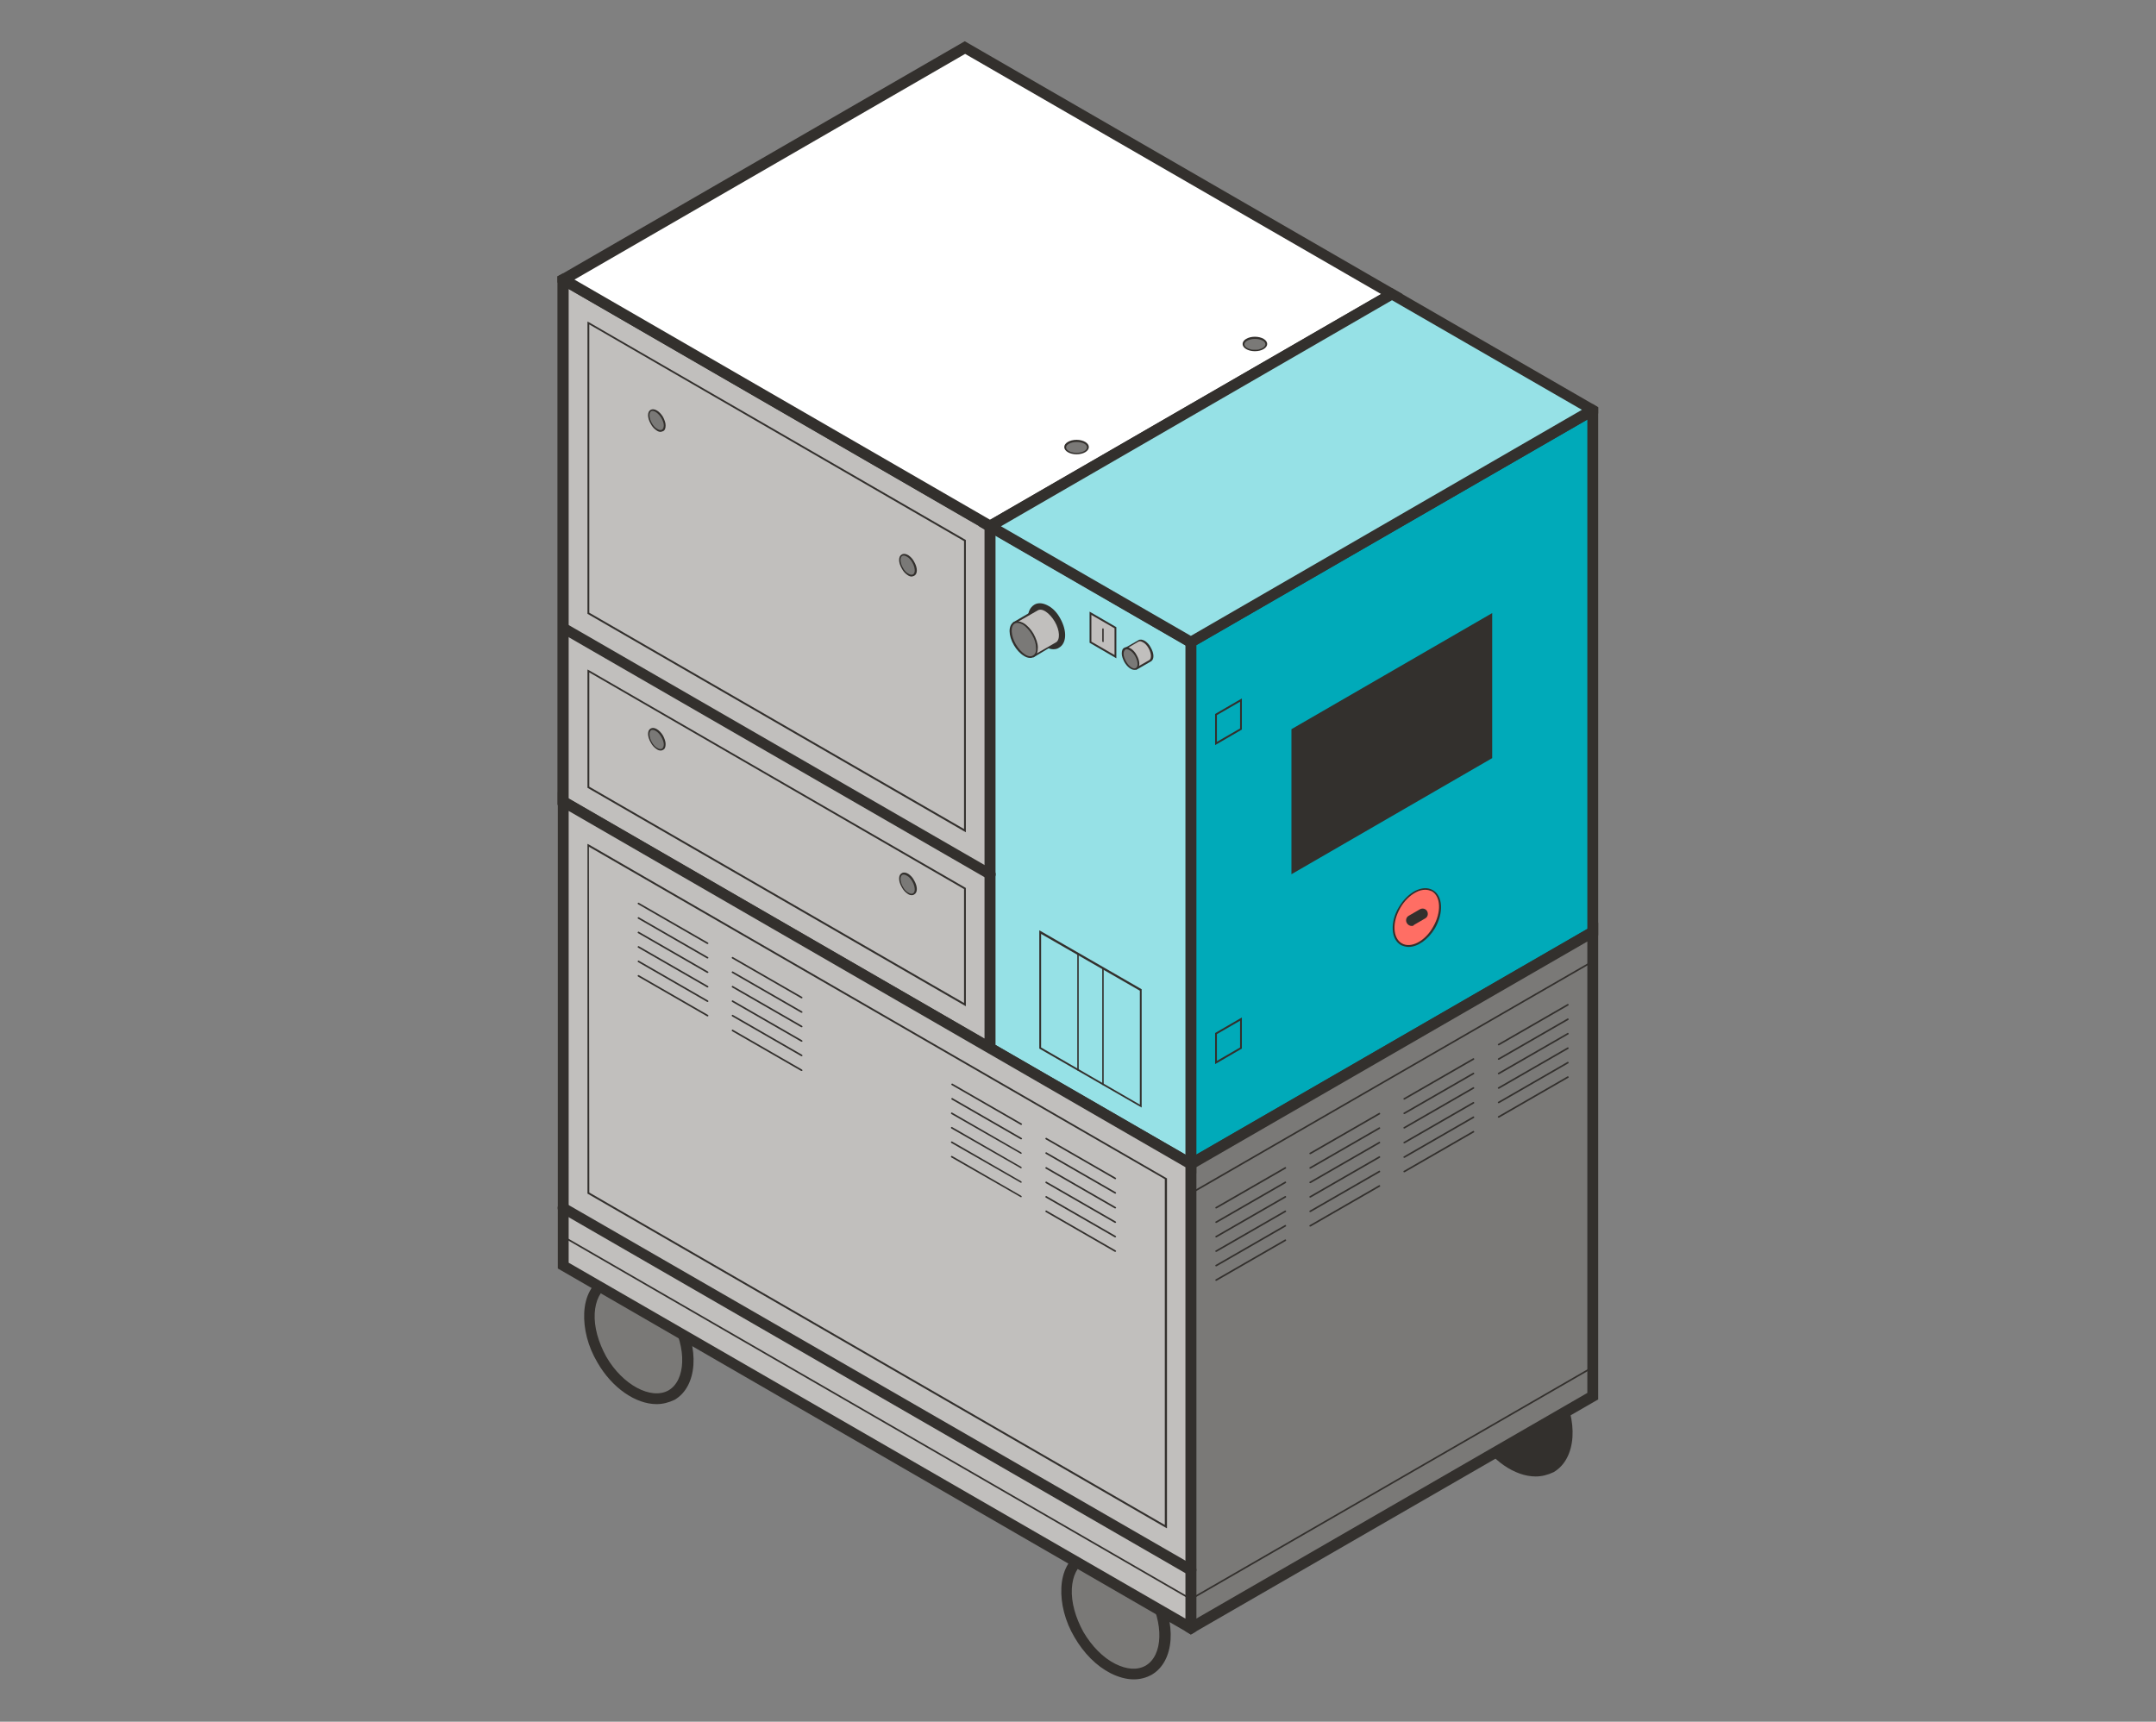 <?xml version="1.0" encoding="utf-8"?>
<!-- Generator: Adobe Illustrator 26.2.1, SVG Export Plug-In . SVG Version: 6.00 Build 0)  -->
<svg version="1.1" id="VC4-1" xmlns="http://www.w3.org/2000/svg" xmlns:xlink="http://www.w3.org/1999/xlink" x="0px" y="0px"
	 width="596px" height="476px" viewBox="0 0 596 476" style="enable-background:new 0 0 596 476;" xml:space="preserve">
<rect x="0" y="0" width="596" height="476" fill="#808080" stroke="none"/>
<style type="text/css">
	.st0{fill:#7A7977;}
	.st1{fill:#33302D;}
	.st2{fill:#00AAB9;}
	.st3{fill:#C1BFBD;}
	.st4{fill:#96E1E6;}
	.st5{fill:#FFFFFF;}
	.st6{fill:#FF6E64;}
</style>
<g>
	<g>
		<ellipse transform="matrix(0.866 -0.5 0.5 0.866 -181.724 213.98)" class="st0" cx="308.4" cy="446.1" rx="11.7" ry="18.1"/>
		<path class="st1" d="M313.4,464.3c-2,0-4.2-0.6-6.4-1.7c-3.9-2-7.4-5.5-10-10c-2.6-4.4-3.8-9.3-3.6-13.6c0.2-4.6,2.1-8.1,5.3-10
			c3.2-1.8,7.2-1.7,11.3,0.4c3.9,2,7.4,5.5,10,10c5.4,9.4,4.7,19.9-1.6,23.6C316.8,463.9,315.1,464.3,313.4,464.3z M317.5,461.8
			L317.5,461.8L317.5,461.8z M303.5,430.8c-1.2,0-2.4,0.3-3.4,0.9c-2.3,1.3-3.6,4-3.8,7.5c-0.2,3.8,1,8,3.2,12
			c2.3,3.9,5.4,7.1,8.8,8.8c3.2,1.6,6.1,1.8,8.4,0.5c4.8-2.8,5.1-11.7,0.6-19.5c-2.3-3.9-5.4-7.1-8.8-8.8
			C306.8,431.3,305.1,430.8,303.5,430.8z"/>
	</g>
	<g>
		<ellipse transform="matrix(0.866 -0.5 0.5 0.866 -138.788 261.985)" class="st1" cx="419.5" cy="390" rx="11.7" ry="18.1"/>
		<path class="st1" d="M424.5,408.2c-5.7,0-12.3-4.4-16.4-11.6c-2.6-4.4-3.8-9.3-3.6-13.6c0.2-4.6,2.1-8.1,5.3-10
			c3.2-1.8,7.2-1.7,11.3,0.4c3.9,2,7.4,5.5,10,10c5.4,9.4,4.7,19.9-1.6,23.6l0,0C427.8,407.8,426.2,408.2,424.5,408.2z M414.6,374.7
			c-1.2,0-2.4,0.3-3.4,0.9c-2.3,1.3-3.6,4-3.8,7.5c-0.2,3.8,1,8,3.2,12c4.5,7.8,12.4,12,17.2,9.3l0,0c4.9-2.8,5.1-11.6,0.6-19.5
			c-2.3-3.9-5.4-7.1-8.8-8.8C417.8,375.2,416.1,374.7,414.6,374.7z"/>
	</g>
	<g>
		<ellipse transform="matrix(0.866 -0.5 0.5 0.866 -161.323 137.796)" class="st0" cx="176.5" cy="369.9" rx="11.7" ry="18.1"/>
		<path class="st1" d="M181.5,388.2c-5.7,0-12.3-4.4-16.4-11.6c-2.6-4.4-3.8-9.3-3.6-13.6c0.2-4.6,2.1-8.1,5.3-10
			c3.2-1.8,7.2-1.7,11.3,0.4c3.9,2,7.4,5.5,10,10c5.4,9.4,4.7,19.9-1.6,23.6l0,0C184.8,387.8,183.2,388.2,181.5,388.2z M185.5,385.6
			L185.5,385.6L185.5,385.6z M171.6,354.7c-1.2,0-2.4,0.3-3.4,0.9c-2.3,1.3-3.6,4-3.8,7.5c-0.2,3.8,1,8,3.2,12
			c4.5,7.8,12.4,12,17.2,9.3l0,0c4.8-2.8,5.1-11.7,0.6-19.5c-2.3-3.9-5.4-7.1-8.8-8.8C174.8,355.1,173.1,354.7,171.6,354.7z"/>
	</g>
	<g>
		<polygon class="st2" points="329.2,177.5 440.3,113.4 440.3,257.7 329.2,321.8 		"/>
		<path class="st1" d="M440.3,111.7l-3,1.7l-108.1,62.4l-1.5,0.9v147.8l114.1-65.9v-146L440.3,111.7z M438.8,256.8l-108.1,62.4
			V178.4L438.8,116V256.8z"/>
	</g>
	<g>
		<polygon class="st0" points="329.2,321.8 440.3,257.7 440.3,386 329.2,450.1 		"/>
		<path class="st1" d="M329.2,320.1l-1.5,0.9v130l1.5,0.9l1.5-0.9l111.1-64.1V255.1L329.2,320.1z M438.8,385.1l-108.1,62.4V322.7
			l108.1-62.4V385.1z"/>
	</g>
	<g>
		<polygon class="st3" points="155.7,77.3 155.7,221.6 273.7,289.8 273.7,145.4 		"/>
		<path class="st1" d="M273.7,143.7L273.7,143.7l-12.8-7.4L155.6,75.6l-1.5,0.8v146.1l121,69.9V144.6L273.7,143.7z M272.2,287.2
			l-115-66.4V79.9l109.1,63l5.9,3.4V287.2z"/>
	</g>
	<g>
		<polygon class="st4" points="329.2,177.5 329.2,321.8 273.7,289.8 273.7,145.4 		"/>
		<path class="st1" d="M330.7,324.4l-58.5-33.8V142.8l58.5,33.8V324.4z M275.2,288.9l52.5,30.3V178.4L275.2,148V288.9z"/>
	</g>
	<g>
		<polygon class="st5" points="273.7,145.4 155.7,77.3 266.7,13.2 384.8,81.3 		"/>
		<path class="st1" d="M266.7,11.4L155.6,75.6l-1.5,0.8v1.7l112.1,64.8l5.9,3.4l1.5,0.9l1.5-0.9l112.6-65L266.7,11.4z M273.7,143.7
			l-12.8-7.4l-102.1-59l108-62.4l115,66.4L273.7,143.7L273.7,143.7z"/>
	</g>
	<g>
		<polygon class="st4" points="273.7,145.4 329.2,177.5 440.3,113.4 384.8,81.3 		"/>
		<path class="st1" d="M440.3,111.7l-55.6-32.1l-114.1,65.9l57,32.9l1.5,0.9l1.5-0.9L438.8,116l3-1.7v-1.7L440.3,111.7z
			 M329.2,175.8l-52.5-30.3L384.8,83l52.5,30.3L329.2,175.8z"/>
	</g>
	<polygon class="st1" points="357,201.6 412.5,169.5 412.5,209.6 357,241.7 	"/>
	<g>
		<polygon class="st3" points="155.7,221.6 155.7,349.9 329.2,450.1 329.2,321.8 		"/>
		<path class="st1" d="M329.2,320.1L154.2,219v131.7L327.7,451l1.5,0.9l1.5-0.9V321L329.2,320.1z M327.7,447.5l-170.5-98.4V224.2
			l170.5,98.5V447.5z"/>
	</g>
	<g>
		<line class="st3" x1="155.7" y1="333.9" x2="329.2" y2="434.1"/>
		<path class="st1" d="M329.2,435.6c-0.3,0-0.5-0.1-0.7-0.2L154.9,335.2c-0.7-0.4-1-1.3-0.5-2c0.4-0.7,1.3-1,2-0.5L330,432.8
			c0.7,0.4,1,1.3,0.5,2C330.2,435.3,329.7,435.6,329.2,435.6z"/>
	</g>
	<g>
		<line class="st3" x1="155.7" y1="341.9" x2="329.2" y2="442.1"/>
		<path class="st1" d="M329.2,442.3c0,0-0.1,0-0.1,0L155.6,342.1c-0.1-0.1-0.2-0.2-0.1-0.3s0.2-0.2,0.3-0.1l173.5,100.2
			c0.1,0.1,0.2,0.2,0.1,0.3C329.4,442.3,329.3,442.3,329.2,442.3z"/>
	</g>
	<path class="st1" d="M273.7,243.2c-0.3,0-0.5-0.1-0.7-0.2l-118-68.1c-0.7-0.4-1-1.3-0.5-2c0.4-0.7,1.3-1,2-0.5l118,68.1
		c0.7,0.4,1,1.3,0.5,2C274.7,242.9,274.2,243.2,273.7,243.2z"/>
	<g>
		<polygon class="st3" points="162.6,233.6 162.6,329.8 322.3,422 322.3,325.8 		"/>
		<path class="st1" d="M322.5,422.5L162.4,330v-0.1l0-96.6l0.4,0.2l159.8,92.3V422.5z M162.9,329.7L322,421.6V326l-159.2-91.9
			L162.9,329.7z"/>
	</g>
	<g>
		<path class="st1" d="M298,296c-0.1,0-0.2-0.1-0.2-0.2v-32.1c0-0.1,0.1-0.2,0.2-0.2s0.2,0.1,0.2,0.2v32.1
			C298.2,295.9,298.1,296,298,296z"/>
		<path class="st1" d="M304.9,300c-0.1,0-0.2-0.1-0.2-0.2v-32.1c0-0.1,0.1-0.2,0.2-0.2s0.2,0.1,0.2,0.2v32.1
			C305.1,299.9,305,300,304.9,300z"/>
		<path class="st1" d="M315.6,306.2l-28.3-16.3l0-32.7l28.3,16.3L315.6,306.2z M287.8,289.6l27.3,15.8l0-31.5l-27.3-15.7
			L287.8,289.6z"/>
	</g>
	<path class="st1" d="M335.9,206l0-8.6l7.4-4.3v8.6L335.9,206z M336.4,197.7l0,7.4l6.4-3.7V194L336.4,197.7z"/>
	<path class="st1" d="M267,230.1l-104.6-60.4V88.9l0.4,0.2L267,149.3V230.1z M162.9,169.4l103.6,59.8v-79.6L162.9,89.7V169.4z"/>
	<path class="st1" d="M267,278.2l-104.6-60.4v-32.7l0.4,0.2L267,245.5V278.2z M162.9,217.5l103.6,59.8v-31.5l-103.6-59.9V217.5z"/>
	<g>
		<line class="st0" x1="329.2" y1="329.8" x2="440.3" y2="265.7"/>
		<path class="st1" d="M329.2,330.1c-0.1,0-0.2,0-0.2-0.1c-0.1-0.1,0-0.3,0.1-0.3l111.1-64.1c0.1-0.1,0.3,0,0.3,0.1
			c0.1,0.1,0,0.3-0.1,0.3l-111.1,64.1C329.3,330.1,329.2,330.1,329.2,330.1z"/>
	</g>
	<g>
		<line class="st0" x1="329.2" y1="442.1" x2="440.3" y2="378"/>
		<path class="st1" d="M329.2,442.3c-0.1,0-0.2,0-0.2-0.1c-0.1-0.1,0-0.3,0.1-0.3l111.1-64.1c0.1-0.1,0.3,0,0.3,0.1
			c0.1,0.1,0,0.3-0.1,0.3l-111.1,64.1C329.3,442.3,329.3,442.3,329.2,442.3z"/>
	</g>
	<path class="st1" d="M335.9,294.2l0-8.6l7.4-4.3v8.6L335.9,294.2z M336.4,285.9l0,7.4l6.4-3.7v-7.4L336.4,285.9z"/>
	<g>
		<ellipse transform="matrix(0.5 -0.866 0.866 0.5 -23.843 466.067)" class="st6" cx="391.7" cy="253.7" rx="8.6" ry="5.5"/>
		<path class="st1" d="M389.4,261.8c-0.7,0-1.4-0.2-2.1-0.5c-1.4-0.8-2.2-2.3-2.3-4.3c-0.1-2,0.5-4.2,1.7-6.2c1.2-2,2.8-3.6,4.5-4.5
			c1.8-0.9,3.5-1,4.9-0.2c2.8,1.6,3,6.3,0.6,10.5C394.8,259.8,391.9,261.8,389.4,261.8z M394,246c-0.8,0-1.7,0.2-2.6,0.7
			c-1.7,0.9-3.2,2.4-4.3,4.3s-1.7,4-1.6,5.9c0.1,1.8,0.8,3.2,2,3.9c2.5,1.5,6.5-0.6,8.7-4.6c2.3-4,2.1-8.4-0.4-9.8
			C395.3,246.2,394.7,246,394,246z"/>
	</g>
	<path class="st1" d="M390.2,256c-0.5,0-1-0.3-1.3-0.8c-0.4-0.7-0.2-1.6,0.5-2l3.1-1.8c0.7-0.4,1.6-0.2,2,0.5c0.4,0.7,0.2,1.6-0.5,2
		l-3.1,1.8C390.7,256,390.5,256,390.2,256z"/>
	<g>
		<polygon class="st3" points="301.4,169.5 308.4,173.5 308.4,181.5 301.4,177.5 		"/>
		<path class="st1" d="M308.6,182l-7.4-4.3l0-8.6l7.4,4.3V182z M301.7,177.4l6.4,3.7v-7.4l-6.4-3.7L301.7,177.4z"/>
	</g>
	<path class="st1" d="M304.9,177.5c-0.1,0-0.2-0.1-0.2-0.2v-3.4c0-0.1,0.1-0.2,0.2-0.2s0.2,0.1,0.2,0.2v3.4
		C305.2,177.4,305.1,177.5,304.9,177.5z"/>
	<g>
		<path class="st1" d="M291.2,179.5c-1.9,0-4.1-1.6-5.6-4.2c-0.8-1.4-1.3-3-1.4-4.4c-0.1-1.7,0.6-3,1.7-3.7c1.1-0.7,2.6-0.5,4.1,0.4
			c1.2,0.7,2.3,1.9,3.1,3.4c1.9,3.4,1.8,6.9-0.4,8.1l0,0C292.3,179.4,291.7,179.5,291.2,179.5z M287.5,169.8c-0.1,0-0.1,0-0.1,0
			c0,0-0.2,0.3-0.2,1c0,0.9,0.4,2,1,3c1.2,2.1,2.8,2.8,3.1,2.6c0.3-0.2,0.5-1.9-0.7-4c-0.6-1-1.3-1.9-2.1-2.3
			C288,169.9,287.7,169.8,287.5,169.8z"/>
		<g>
			<path class="st3" d="M280.4,172.2l6.3-3.6c1.4-0.8,3.7,0.6,5.1,3.2c1.5,2.6,1.6,5.3,0.2,6l-6.3,3.6L280.4,172.2z"/>
			<path class="st1" d="M285.6,181.8l-5.6-9.7l6.5-3.8c0.7-0.4,1.7-0.3,2.8,0.3c1,0.6,2,1.7,2.7,2.9c1.6,2.7,1.6,5.5,0.1,6.4
				L285.6,181.8z M280.7,172.3l5.1,8.8l6.1-3.5c1.2-0.7,1.1-3.3-0.3-5.7c-0.7-1.2-1.6-2.2-2.5-2.8c-0.9-0.6-1.7-0.7-2.3-0.3
				L280.7,172.3z"/>
		</g>
		<g>
			<ellipse transform="matrix(0.866 -0.5 0.5 0.866 -50.494 165.199)" class="st0" cx="283" cy="176.8" rx="2.9" ry="5.3"/>
			<path class="st1" d="M284.8,181.9c-0.6,0-1.2-0.2-1.8-0.6c-1-0.6-2-1.7-2.7-2.9c-1.6-2.7-1.6-5.5-0.1-6.4
				c0.7-0.4,1.7-0.3,2.8,0.3c1,0.6,2,1.7,2.7,2.9c0.7,1.3,1.2,2.6,1.2,3.8c0,1.2-0.3,2.2-1.1,2.6l-0.1-0.2l0.1,0.2
				C285.5,181.8,285.2,181.9,284.8,181.9z M281.2,172.2c-0.3,0-0.5,0.1-0.7,0.2c-1.2,0.7-1.1,3.3,0.3,5.7c0.7,1.2,1.6,2.2,2.5,2.8
				c0.9,0.6,1.7,0.7,2.3,0.3c0.6-0.3,0.9-1.1,0.8-2.1c0-1.1-0.4-2.4-1.1-3.6c-0.7-1.2-1.6-2.2-2.5-2.8
				C282.2,172.4,281.7,172.2,281.2,172.2z"/>
		</g>
	</g>
	<g>
		<path class="st3" d="M311,179.3l3.8-2.2c0.8-0.5,2.2,0.4,3.1,1.9c0.9,1.5,0.9,3.1,0.1,3.6l-3.8,2.2L311,179.3z"/>
		<path class="st1" d="M314.1,185.2l-3.4-5.9l4-2.3c0.5-0.3,1.1-0.2,1.8,0.2c0.6,0.4,1.2,1,1.6,1.8c1,1.7,1,3.4,0,3.9L314.1,185.2z
			 M311.3,179.4l2.9,5.1l3.5-2c0.7-0.4,0.6-1.9-0.2-3.3c-0.4-0.7-0.9-1.3-1.5-1.6c-0.5-0.3-0.9-0.4-1.3-0.2L311.3,179.4z"/>
	</g>
	<g>
		<ellipse transform="matrix(0.866 -0.5 0.5 0.866 -49.174 180.677)" class="st0" cx="312.6" cy="182.1" rx="1.7" ry="3.2"/>
		<path class="st1" d="M313.6,185.2c-0.9,0-2-0.8-2.8-2.2c-0.4-0.8-0.7-1.6-0.7-2.3c0-0.8,0.2-1.4,0.7-1.6c0.5-0.3,1.1-0.2,1.8,0.2
			c0.6,0.4,1.2,1,1.6,1.8c1,1.7,1,3.4,0,3.9l0,0C314.1,185.2,313.9,185.2,313.6,185.2z M314.1,184.9L314.1,184.9L314.1,184.9z
			 M311.5,179.5c-0.1,0-0.3,0-0.4,0.1c-0.3,0.2-0.5,0.6-0.5,1.2c0,0.6,0.3,1.4,0.7,2.1c0.8,1.4,2,2.2,2.7,1.8
			c0.7-0.4,0.6-1.9-0.2-3.3c-0.4-0.7-0.9-1.3-1.5-1.6C312,179.6,311.7,179.5,311.5,179.5z"/>
	</g>
	<g>
		<ellipse transform="matrix(0.866 -0.5 0.5 0.866 -33.801 106.328)" class="st0" cx="181.5" cy="116.2" rx="1.7" ry="3.2"/>
		<path class="st1" d="M182.6,119.4c-0.3,0-0.7-0.1-1.1-0.4c-0.6-0.4-1.2-1-1.6-1.8c-1-1.7-1-3.4,0-3.9c0.9-0.5,2.4,0.3,3.4,2
			c0.4,0.8,0.7,1.6,0.7,2.3c0,0.8-0.2,1.4-0.7,1.6C183,119.3,182.8,119.4,182.6,119.4z M180.4,113.6c-0.1,0-0.3,0-0.4,0.1
			c-0.7,0.4-0.6,1.9,0.2,3.3c0.4,0.7,0.9,1.3,1.5,1.6c0.5,0.3,0.9,0.4,1.3,0.2l0,0c0.3-0.2,0.5-0.6,0.5-1.2c0-0.6-0.3-1.4-0.7-2.1
			C182.1,114.4,181.1,113.6,180.4,113.6z"/>
	</g>
	<g>
		<ellipse transform="matrix(0.866 -0.5 0.5 0.866 -44.514 146.38)" class="st0" cx="250.9" cy="156.3" rx="1.7" ry="3.2"/>
		<path class="st1" d="M252,159.4c-0.3,0-0.7-0.1-1.1-0.4c-0.6-0.4-1.2-1-1.6-1.8c-1-1.7-1-3.4,0-3.9c0.5-0.3,1.1-0.2,1.8,0.2
			c0.6,0.4,1.2,1,1.6,1.8c1,1.7,1,3.4,0,3.9C252.4,159.3,252.2,159.4,252,159.4z M249.8,153.6c-0.1,0-0.3,0-0.4,0.1
			c-0.7,0.4-0.6,1.9,0.2,3.3c0.4,0.7,0.9,1.3,1.5,1.6c0.5,0.3,0.9,0.4,1.3,0.2c0.7-0.4,0.6-1.9-0.2-3.3c-0.4-0.7-0.9-1.3-1.5-1.6
			C250.4,153.7,250.1,153.6,249.8,153.6z"/>
	</g>
	<g>
		<ellipse class="st0" cx="297.6" cy="123.6" rx="3.2" ry="1.7"/>
		<path class="st1" d="M297.6,125.6c-1.9,0-3.4-0.9-3.4-2s1.5-2,3.4-2s3.4,0.9,3.4,2S299.5,125.6,297.6,125.6z M297.6,122.2
			c-1.6,0-2.9,0.7-2.9,1.5c0,0.8,1.3,1.5,2.9,1.5s2.9-0.7,2.9-1.5C300.5,122.8,299.2,122.2,297.6,122.2z"/>
	</g>
	<g>
		<ellipse class="st0" cx="346.9" cy="95.1" rx="3.2" ry="1.7"/>
		<path class="st1" d="M346.9,97.1c-1.9,0-3.4-0.9-3.4-2s1.5-2,3.4-2s3.4,0.9,3.4,2S348.8,97.1,346.9,97.1z M346.9,93.7
			c-1.6,0-2.9,0.7-2.9,1.5c0,0.8,1.3,1.5,2.9,1.5s2.9-0.7,2.9-1.5C349.8,94.3,348.5,93.7,346.9,93.7z"/>
	</g>
	<g>
		<ellipse transform="matrix(0.866 -0.5 0.5 0.866 -77.875 118.137)" class="st0" cx="181.5" cy="204.4" rx="1.7" ry="3.2"/>
		<path class="st1" d="M182.6,207.5c-0.3,0-0.7-0.1-1.1-0.4c-0.6-0.4-1.2-1-1.6-1.8c-1-1.7-1-3.4,0-3.9c0.9-0.5,2.4,0.3,3.4,2
			c0.4,0.8,0.7,1.6,0.7,2.3c0,0.8-0.2,1.4-0.7,1.6C183,207.5,182.8,207.5,182.6,207.5z M180.4,201.8c-0.1,0-0.3,0-0.4,0.1
			c-0.7,0.4-0.6,1.9,0.2,3.3c0.4,0.7,0.9,1.3,1.5,1.6c0.5,0.3,0.9,0.4,1.3,0.2l0,0c0.3-0.2,0.5-0.6,0.5-1.2c0-0.6-0.3-1.4-0.7-2.1
			C182.1,202.5,181.1,201.8,180.4,201.8z"/>
	</g>
	<g>
		<ellipse transform="matrix(0.866 -0.5 0.5 0.866 -88.587 158.19)" class="st0" cx="250.9" cy="244.4" rx="1.7" ry="3.2"/>
		<path class="st1" d="M252,247.5c-0.3,0-0.7-0.1-1.1-0.4c-0.6-0.4-1.2-1-1.6-1.8c-1-1.7-1-3.4,0-3.9c0.5-0.3,1.1-0.2,1.8,0.2
			c0.6,0.4,1.2,1,1.6,1.8c1,1.7,1,3.4,0,3.9C252.4,247.5,252.2,247.5,252,247.5z M249.8,241.8c-0.1,0-0.3,0-0.4,0.1
			c-0.7,0.4-0.6,1.9,0.2,3.3c0.4,0.7,0.9,1.3,1.5,1.6c0.5,0.3,0.9,0.4,1.3,0.2c0.7-0.4,0.6-1.9-0.2-3.3c-0.4-0.7-0.9-1.3-1.5-1.6
			C250.4,241.9,250.1,241.8,249.8,241.8z"/>
	</g>
	<g>
		<line class="st0" x1="362.2" y1="318.8" x2="381.3" y2="307.8"/>
		<path class="st1" d="M362.2,319.1c-0.1,0-0.2,0-0.2-0.1c-0.1-0.1,0-0.3,0.1-0.3l19.1-11c0.1-0.1,0.3,0,0.3,0.1
			c0.1,0.1,0,0.3-0.1,0.3l-19.1,11C362.3,319.1,362.2,319.1,362.2,319.1z"/>
	</g>
	<g>
		<line class="st0" x1="336.2" y1="333.9" x2="355.3" y2="322.8"/>
		<path class="st1" d="M336.2,334.1c-0.1,0-0.2,0-0.2-0.1c-0.1-0.1,0-0.3,0.1-0.3l19.1-11c0.1-0.1,0.3,0,0.3,0.1
			c0.1,0.1,0,0.3-0.1,0.3l-19.1,11C336.2,334.1,336.2,334.1,336.2,334.1z"/>
	</g>
	<g>
		<line class="st0" x1="407.3" y1="292.8" x2="388.2" y2="303.8"/>
		<path class="st1" d="M388.2,304c-0.1,0-0.2,0-0.2-0.1c-0.1-0.1,0-0.3,0.1-0.3l19.1-11c0.1-0.1,0.3,0,0.3,0.1
			c0.1,0.1,0,0.3-0.1,0.3l-19.1,11C388.3,304,388.3,304,388.2,304z"/>
	</g>
	<g>
		<line class="st0" x1="433.4" y1="277.7" x2="414.3" y2="288.8"/>
		<path class="st1" d="M414.3,289c-0.1,0-0.2,0-0.2-0.1c-0.1-0.1,0-0.3,0.1-0.3l19.1-11c0.1-0.1,0.3,0,0.3,0.1
			c0.1,0.1,0,0.3-0.1,0.3l-19.1,11C414.4,289,414.3,289,414.3,289z"/>
	</g>
	<g>
		<line class="st0" x1="362.2" y1="326.8" x2="381.3" y2="315.8"/>
		<path class="st1" d="M362.2,327.1c-0.1,0-0.2,0-0.2-0.1c-0.1-0.1,0-0.3,0.1-0.3l19.1-11c0.1-0.1,0.3,0,0.3,0.1
			c0.1,0.1,0,0.3-0.1,0.3l-19.1,11C362.3,327.1,362.2,327.1,362.2,327.1z"/>
	</g>
	<g>
		<line class="st0" x1="336.2" y1="341.9" x2="355.3" y2="330.8"/>
		<path class="st1" d="M336.2,342.1c-0.1,0-0.2,0-0.2-0.1c-0.1-0.1,0-0.3,0.1-0.3l19.1-11c0.1-0.1,0.3,0,0.3,0.1
			c0.1,0.1,0,0.3-0.1,0.3l-19.1,11C336.2,342.1,336.2,342.1,336.2,342.1z"/>
	</g>
	<g>
		<line class="st0" x1="407.3" y1="300.8" x2="388.2" y2="311.8"/>
		<path class="st1" d="M388.2,312c-0.1,0-0.2,0-0.2-0.1c-0.1-0.1,0-0.3,0.1-0.3l19.1-11c0.1-0.1,0.3,0,0.3,0.1
			c0.1,0.1,0,0.3-0.1,0.3l-19.1,11C388.3,312,388.3,312,388.2,312z"/>
	</g>
	<g>
		<line class="st0" x1="433.4" y1="285.7" x2="414.3" y2="296.8"/>
		<path class="st1" d="M414.3,297c-0.1,0-0.2,0-0.2-0.1c-0.1-0.1,0-0.3,0.1-0.3l19.1-11c0.1-0.1,0.3,0,0.3,0.1
			c0.1,0.1,0,0.3-0.1,0.3l-19.1,11C414.4,297,414.3,297,414.3,297z"/>
	</g>
	<g>
		<line class="st0" x1="362.2" y1="334.8" x2="381.3" y2="323.8"/>
		<path class="st1" d="M362.2,335.1c-0.1,0-0.2,0-0.2-0.1c-0.1-0.1,0-0.3,0.1-0.3l19.1-11c0.1-0.1,0.3,0,0.3,0.1
			c0.1,0.1,0,0.3-0.1,0.3l-19.1,11C362.3,335.1,362.2,335.1,362.2,335.1z"/>
	</g>
	<g>
		<line class="st0" x1="336.2" y1="349.9" x2="355.3" y2="338.9"/>
		<path class="st1" d="M336.2,350.1c-0.1,0-0.2,0-0.2-0.1c-0.1-0.1,0-0.3,0.1-0.3l19.1-11c0.1-0.1,0.3,0,0.3,0.1
			c0.1,0.1,0,0.3-0.1,0.3l-19.1,11C336.2,350.1,336.2,350.1,336.2,350.1z"/>
	</g>
	<g>
		<line class="st0" x1="407.3" y1="308.8" x2="388.2" y2="319.8"/>
		<path class="st1" d="M388.2,320.1c-0.1,0-0.2,0-0.2-0.1c-0.1-0.1,0-0.3,0.1-0.3l19.1-11c0.1-0.1,0.3,0,0.3,0.1
			c0.1,0.1,0,0.3-0.1,0.3l-19.1,11C388.3,320.1,388.3,320.1,388.2,320.1z"/>
	</g>
	<g>
		<line class="st0" x1="433.4" y1="293.8" x2="414.3" y2="304.8"/>
		<path class="st1" d="M414.3,305c-0.1,0-0.2,0-0.2-0.1c-0.1-0.1,0-0.3,0.1-0.3l19.1-11c0.1-0.1,0.3,0,0.3,0.1
			c0.1,0.1,0,0.3-0.1,0.3l-19.1,11C414.4,305,414.3,305,414.3,305z"/>
	</g>
	<g>
		<line class="st0" x1="362.2" y1="322.8" x2="381.3" y2="311.8"/>
		<path class="st1" d="M362.2,323.1c-0.1,0-0.2,0-0.2-0.1c-0.1-0.1,0-0.3,0.1-0.3l19.1-11c0.1-0.1,0.3,0,0.3,0.1
			c0.1,0.1,0,0.3-0.1,0.3l-19.1,11C362.3,323.1,362.2,323.1,362.2,323.1z"/>
	</g>
	<g>
		<line class="st0" x1="336.2" y1="337.9" x2="355.3" y2="326.8"/>
		<path class="st1" d="M336.2,338.1c-0.1,0-0.2,0-0.2-0.1c-0.1-0.1,0-0.3,0.1-0.3l19.1-11c0.1-0.1,0.3,0,0.3,0.1
			c0.1,0.1,0,0.3-0.1,0.3l-19.1,11C336.2,338.1,336.2,338.1,336.2,338.1z"/>
	</g>
	<g>
		<line class="st0" x1="407.3" y1="296.8" x2="388.2" y2="307.8"/>
		<path class="st1" d="M388.2,308c-0.1,0-0.2,0-0.2-0.1c-0.1-0.1,0-0.3,0.1-0.3l19.1-11c0.1-0.1,0.3,0,0.3,0.1
			c0.1,0.1,0,0.3-0.1,0.3l-19.1,11C388.3,308,388.3,308,388.2,308z"/>
	</g>
	<g>
		<line class="st0" x1="433.4" y1="281.7" x2="414.3" y2="292.8"/>
		<path class="st1" d="M414.3,293c-0.1,0-0.2,0-0.2-0.1c-0.1-0.1,0-0.3,0.1-0.3l19.1-11c0.1-0.1,0.3,0,0.3,0.1
			c0.1,0.1,0,0.3-0.1,0.3l-19.1,11C414.4,293,414.3,293,414.3,293z"/>
	</g>
	<g>
		<line class="st0" x1="362.2" y1="330.8" x2="381.3" y2="319.8"/>
		<path class="st1" d="M362.2,331.1c-0.1,0-0.2,0-0.2-0.1c-0.1-0.1,0-0.3,0.1-0.3l19.1-11c0.1-0.1,0.3,0,0.3,0.1
			c0.1,0.1,0,0.3-0.1,0.3l-19.1,11C362.3,331.1,362.2,331.1,362.2,331.1z"/>
	</g>
	<g>
		<line class="st0" x1="336.2" y1="345.9" x2="355.3" y2="334.9"/>
		<path class="st1" d="M336.2,346.1c-0.1,0-0.2,0-0.2-0.1c-0.1-0.1,0-0.3,0.1-0.3l19.1-11c0.1-0.1,0.3,0,0.3,0.1
			c0.1,0.1,0,0.3-0.1,0.3l-19.1,11C336.2,346.1,336.2,346.1,336.2,346.1z"/>
	</g>
	<g>
		<line class="st0" x1="407.3" y1="304.8" x2="388.2" y2="315.8"/>
		<path class="st1" d="M388.2,316.1c-0.1,0-0.2,0-0.2-0.1c-0.1-0.1,0-0.3,0.1-0.3l19.1-11c0.1-0.1,0.3,0,0.3,0.1
			c0.1,0.1,0,0.3-0.1,0.3l-19.1,11C388.3,316,388.3,316.1,388.2,316.1z"/>
	</g>
	<g>
		<line class="st0" x1="433.4" y1="289.8" x2="414.3" y2="300.8"/>
		<path class="st1" d="M414.3,301c-0.1,0-0.2,0-0.2-0.1c-0.1-0.1,0-0.3,0.1-0.3l19.1-11c0.1-0.1,0.3,0,0.3,0.1
			c0.1,0.1,0,0.3-0.1,0.3l-19.1,11C414.4,301,414.3,301,414.3,301z"/>
	</g>
	<g>
		<line class="st0" x1="362.2" y1="338.9" x2="381.3" y2="327.8"/>
		<path class="st1" d="M362.2,339.1c-0.1,0-0.2,0-0.2-0.1c-0.1-0.1,0-0.3,0.1-0.3l19.1-11c0.1-0.1,0.3,0,0.3,0.1
			c0.1,0.1,0,0.3-0.1,0.3l-19.1,11C362.3,339.1,362.2,339.1,362.2,339.1z"/>
	</g>
	<g>
		<line class="st0" x1="336.2" y1="353.9" x2="355.3" y2="342.9"/>
		<path class="st1" d="M336.2,354.1c-0.1,0-0.2,0-0.2-0.1c-0.1-0.1,0-0.3,0.1-0.3l19.1-11c0.1-0.1,0.3,0,0.3,0.1
			c0.1,0.1,0,0.3-0.1,0.3l-19.1,11C336.2,354.1,336.2,354.1,336.2,354.1z"/>
	</g>
	<g>
		<line class="st0" x1="195.6" y1="260.7" x2="176.5" y2="249.7"/>
		<path class="st1" d="M195.6,261c0,0-0.1,0-0.1,0l-19.1-11c-0.1-0.1-0.2-0.2-0.1-0.3c0.1-0.1,0.2-0.2,0.3-0.1l19.1,11
			c0.1,0.1,0.2,0.2,0.1,0.3C195.7,260.9,195.7,261,195.6,261z"/>
	</g>
	<g>
		<line class="st0" x1="221.6" y1="275.8" x2="202.5" y2="264.7"/>
		<path class="st1" d="M221.6,276c0,0-0.1,0-0.1,0l-19.1-11c-0.1-0.1-0.2-0.2-0.1-0.3c0.1-0.1,0.2-0.2,0.3-0.1l19.1,11
			c0.1,0.1,0.2,0.2,0.1,0.3C221.8,276,221.7,276,221.6,276z"/>
	</g>
	<g>
		<line class="st0" x1="195.6" y1="268.7" x2="176.5" y2="257.7"/>
		<path class="st1" d="M195.6,269c0,0-0.1,0-0.1,0l-19.1-11c-0.1-0.1-0.2-0.2-0.1-0.3s0.2-0.2,0.3-0.1l19.1,11
			c0.1,0.1,0.2,0.2,0.1,0.3C195.7,268.9,195.7,269,195.6,269z"/>
	</g>
	<g>
		<line class="st0" x1="221.6" y1="283.8" x2="202.5" y2="272.7"/>
		<path class="st1" d="M221.6,284c0,0-0.1,0-0.1,0l-19.1-11c-0.1-0.1-0.2-0.2-0.1-0.3c0.1-0.1,0.2-0.2,0.3-0.1l19.1,11
			c0.1,0.1,0.2,0.2,0.1,0.3C221.8,284,221.7,284,221.6,284z"/>
	</g>
	<g>
		<line class="st0" x1="195.6" y1="276.8" x2="176.5" y2="265.7"/>
		<path class="st1" d="M195.6,277c0,0-0.1,0-0.1,0l-19.1-11c-0.1-0.1-0.2-0.2-0.1-0.3s0.2-0.2,0.3-0.1l19.1,11
			c0.1,0.1,0.2,0.2,0.1,0.3C195.7,277,195.7,277,195.6,277z"/>
	</g>
	<g>
		<line class="st0" x1="221.6" y1="291.8" x2="202.5" y2="280.8"/>
		<path class="st1" d="M221.6,292c0,0-0.1,0-0.1,0l-19.1-11c-0.1-0.1-0.2-0.2-0.1-0.3c0.1-0.1,0.2-0.2,0.3-0.1l19.1,11
			c0.1,0.1,0.2,0.2,0.1,0.3C221.8,292,221.7,292,221.6,292z"/>
	</g>
	<g>
		<line class="st0" x1="195.6" y1="264.7" x2="176.5" y2="253.7"/>
		<path class="st1" d="M195.6,265c0,0-0.1,0-0.1,0l-19.1-11c-0.1-0.1-0.2-0.2-0.1-0.3c0.1-0.1,0.2-0.2,0.3-0.1l19.1,11
			c0.1,0.1,0.2,0.2,0.1,0.3C195.7,264.9,195.7,265,195.6,265z"/>
	</g>
	<g>
		<line class="st0" x1="221.6" y1="279.8" x2="202.5" y2="268.7"/>
		<path class="st1" d="M221.6,280c0,0-0.1,0-0.1,0l-19.1-11c-0.1-0.1-0.2-0.2-0.1-0.3c0.1-0.1,0.2-0.2,0.3-0.1l19.1,11
			c0.1,0.1,0.2,0.2,0.1,0.3C221.8,280,221.7,280,221.6,280z"/>
	</g>
	<g>
		<line class="st0" x1="195.6" y1="272.8" x2="176.5" y2="261.7"/>
		<path class="st1" d="M195.6,273c0,0-0.1,0-0.1,0l-19.1-11c-0.1-0.1-0.2-0.2-0.1-0.3s0.2-0.2,0.3-0.1l19.1,11
			c0.1,0.1,0.2,0.2,0.1,0.3C195.7,273,195.7,273,195.6,273z"/>
	</g>
	<g>
		<line class="st0" x1="221.6" y1="287.8" x2="202.5" y2="276.8"/>
		<path class="st1" d="M221.6,288c0,0-0.1,0-0.1,0l-19.1-11c-0.1-0.1-0.2-0.2-0.1-0.3c0.1-0.1,0.2-0.2,0.3-0.1l19.1,11
			c0.1,0.1,0.2,0.2,0.1,0.3C221.8,288,221.7,288,221.6,288z"/>
	</g>
	<g>
		<line class="st0" x1="195.6" y1="280.8" x2="176.5" y2="269.7"/>
		<path class="st1" d="M195.6,281c0,0-0.1,0-0.1,0l-19.1-11c-0.1-0.1-0.2-0.2-0.1-0.3c0.1-0.1,0.2-0.2,0.3-0.1l19.1,11
			c0.1,0.1,0.2,0.2,0.1,0.3C195.7,281,195.7,281,195.6,281z"/>
	</g>
	<g>
		<line class="st0" x1="221.6" y1="295.8" x2="202.5" y2="284.8"/>
		<path class="st1" d="M221.6,296.1c0,0-0.1,0-0.1,0l-19.1-11c-0.1-0.1-0.2-0.2-0.1-0.3c0.1-0.1,0.2-0.2,0.3-0.1l19.1,11
			c0.1,0.1,0.2,0.2,0.1,0.3C221.8,296,221.7,296.1,221.6,296.1z"/>
	</g>
	<g>
		<line class="st0" x1="282.3" y1="310.7" x2="263.2" y2="299.7"/>
		<path class="st1" d="M282.3,311c0,0-0.1,0-0.1,0l-19.1-11c-0.1-0.1-0.2-0.2-0.1-0.3c0.1-0.1,0.2-0.2,0.3-0.1l19.1,11
			c0.1,0.1,0.2,0.2,0.1,0.3C282.4,311,282.3,311,282.3,311z"/>
	</g>
	<g>
		<line class="st0" x1="308.3" y1="325.8" x2="289.2" y2="314.8"/>
		<path class="st1" d="M308.3,326c0,0-0.1,0-0.1,0l-19.1-11c-0.1-0.1-0.2-0.2-0.1-0.3c0.1-0.1,0.2-0.2,0.3-0.1l19.1,11
			c0.1,0.1,0.2,0.2,0.1,0.3C308.5,326,308.4,326,308.3,326z"/>
	</g>
	<g>
		<line class="st0" x1="282.3" y1="318.8" x2="263.2" y2="307.7"/>
		<path class="st1" d="M282.3,319c0,0-0.1,0-0.1,0L263,308c-0.1-0.1-0.2-0.2-0.1-0.3c0.1-0.1,0.2-0.2,0.3-0.1l19.1,11
			c0.1,0.1,0.2,0.2,0.1,0.3C282.4,319,282.3,319,282.3,319z"/>
	</g>
	<g>
		<line class="st0" x1="308.3" y1="333.8" x2="289.2" y2="322.8"/>
		<path class="st1" d="M308.3,334.1c0,0-0.1,0-0.1,0l-19.1-11c-0.1-0.1-0.2-0.2-0.1-0.3c0.1-0.1,0.2-0.2,0.3-0.1l19.1,11
			c0.1,0.1,0.2,0.2,0.1,0.3C308.5,334,308.4,334.1,308.3,334.1z"/>
	</g>
	<g>
		<line class="st0" x1="282.3" y1="326.8" x2="263.2" y2="315.8"/>
		<path class="st1" d="M282.3,327c0,0-0.1,0-0.1,0L263,316c-0.1-0.1-0.2-0.2-0.1-0.3c0.1-0.1,0.2-0.2,0.3-0.1l19.1,11
			c0.1,0.1,0.2,0.2,0.1,0.3C282.4,327,282.3,327,282.3,327z"/>
	</g>
	<g>
		<line class="st0" x1="308.3" y1="341.8" x2="289.2" y2="330.8"/>
		<path class="st1" d="M308.3,342.1c0,0-0.1,0-0.1,0l-19.1-11c-0.1-0.1-0.2-0.2-0.1-0.3c0.1-0.1,0.2-0.2,0.3-0.1l19.1,11
			c0.1,0.1,0.2,0.2,0.1,0.3C308.5,342,308.4,342.1,308.3,342.1z"/>
	</g>
	<g>
		<line class="st0" x1="282.3" y1="314.8" x2="263.2" y2="303.7"/>
		<path class="st1" d="M282.3,315c0,0-0.1,0-0.1,0l-19.1-11c-0.1-0.1-0.2-0.2-0.1-0.3c0.1-0.1,0.2-0.2,0.3-0.1l19.1,11
			c0.1,0.1,0.2,0.2,0.1,0.3C282.4,315,282.3,315,282.3,315z"/>
	</g>
	<g>
		<line class="st0" x1="308.3" y1="329.8" x2="289.2" y2="318.8"/>
		<path class="st1" d="M308.3,330c0,0-0.1,0-0.1,0l-19.1-11c-0.1-0.1-0.2-0.2-0.1-0.3c0.1-0.1,0.2-0.2,0.3-0.1l19.1,11
			c0.1,0.1,0.2,0.2,0.1,0.3C308.5,330,308.4,330,308.3,330z"/>
	</g>
	<g>
		<line class="st0" x1="282.3" y1="322.8" x2="263.2" y2="311.7"/>
		<path class="st1" d="M282.3,323c0,0-0.1,0-0.1,0L263,312c-0.1-0.1-0.2-0.2-0.1-0.3c0.1-0.1,0.2-0.2,0.3-0.1l19.1,11
			c0.1,0.1,0.2,0.2,0.1,0.3C282.4,323,282.3,323,282.3,323z"/>
	</g>
	<g>
		<line class="st0" x1="308.3" y1="337.8" x2="289.2" y2="326.8"/>
		<path class="st1" d="M308.3,338.1c0,0-0.1,0-0.1,0l-19.1-11c-0.1-0.1-0.2-0.2-0.1-0.3c0.1-0.1,0.2-0.2,0.3-0.1l19.1,11
			c0.1,0.1,0.2,0.2,0.1,0.3C308.5,338,308.4,338.1,308.3,338.1z"/>
	</g>
	<g>
		<line class="st0" x1="282.3" y1="330.8" x2="263.2" y2="319.8"/>
		<path class="st1" d="M282.3,331c0,0-0.1,0-0.1,0L263,320c-0.1-0.1-0.2-0.2-0.1-0.3c0.1-0.1,0.2-0.2,0.3-0.1l19.1,11
			c0.1,0.1,0.2,0.2,0.1,0.3C282.4,331,282.3,331,282.3,331z"/>
	</g>
	<g>
		<line class="st0" x1="308.3" y1="345.8" x2="289.2" y2="334.8"/>
		<path class="st1" d="M308.3,346.1c0,0-0.1,0-0.1,0l-19.1-11c-0.1-0.1-0.2-0.2-0.1-0.3c0.1-0.1,0.2-0.2,0.3-0.1l19.1,11
			c0.1,0.1,0.2,0.2,0.1,0.3C308.5,346,308.4,346.1,308.3,346.1z"/>
	</g>
	<g>
		<line class="st0" x1="407.3" y1="312.8" x2="388.2" y2="323.8"/>
		<path class="st1" d="M388.2,324.1c-0.1,0-0.2,0-0.2-0.1c-0.1-0.1,0-0.3,0.1-0.3l19.1-11c0.1-0.1,0.3,0,0.3,0.1
			c0.1,0.1,0,0.3-0.1,0.3l-19.1,11C388.3,324.1,388.3,324.1,388.2,324.1z"/>
	</g>
	<g>
		<line class="st0" x1="433.4" y1="297.8" x2="414.3" y2="308.8"/>
		<path class="st1" d="M414.3,309c-0.1,0-0.2,0-0.2-0.1c-0.1-0.1,0-0.3,0.1-0.3l19.1-11c0.1-0.1,0.3,0,0.3,0.1
			c0.1,0.1,0,0.3-0.1,0.3l-19.1,11C414.4,309,414.3,309,414.3,309z"/>
	</g>
</g>
</svg>
